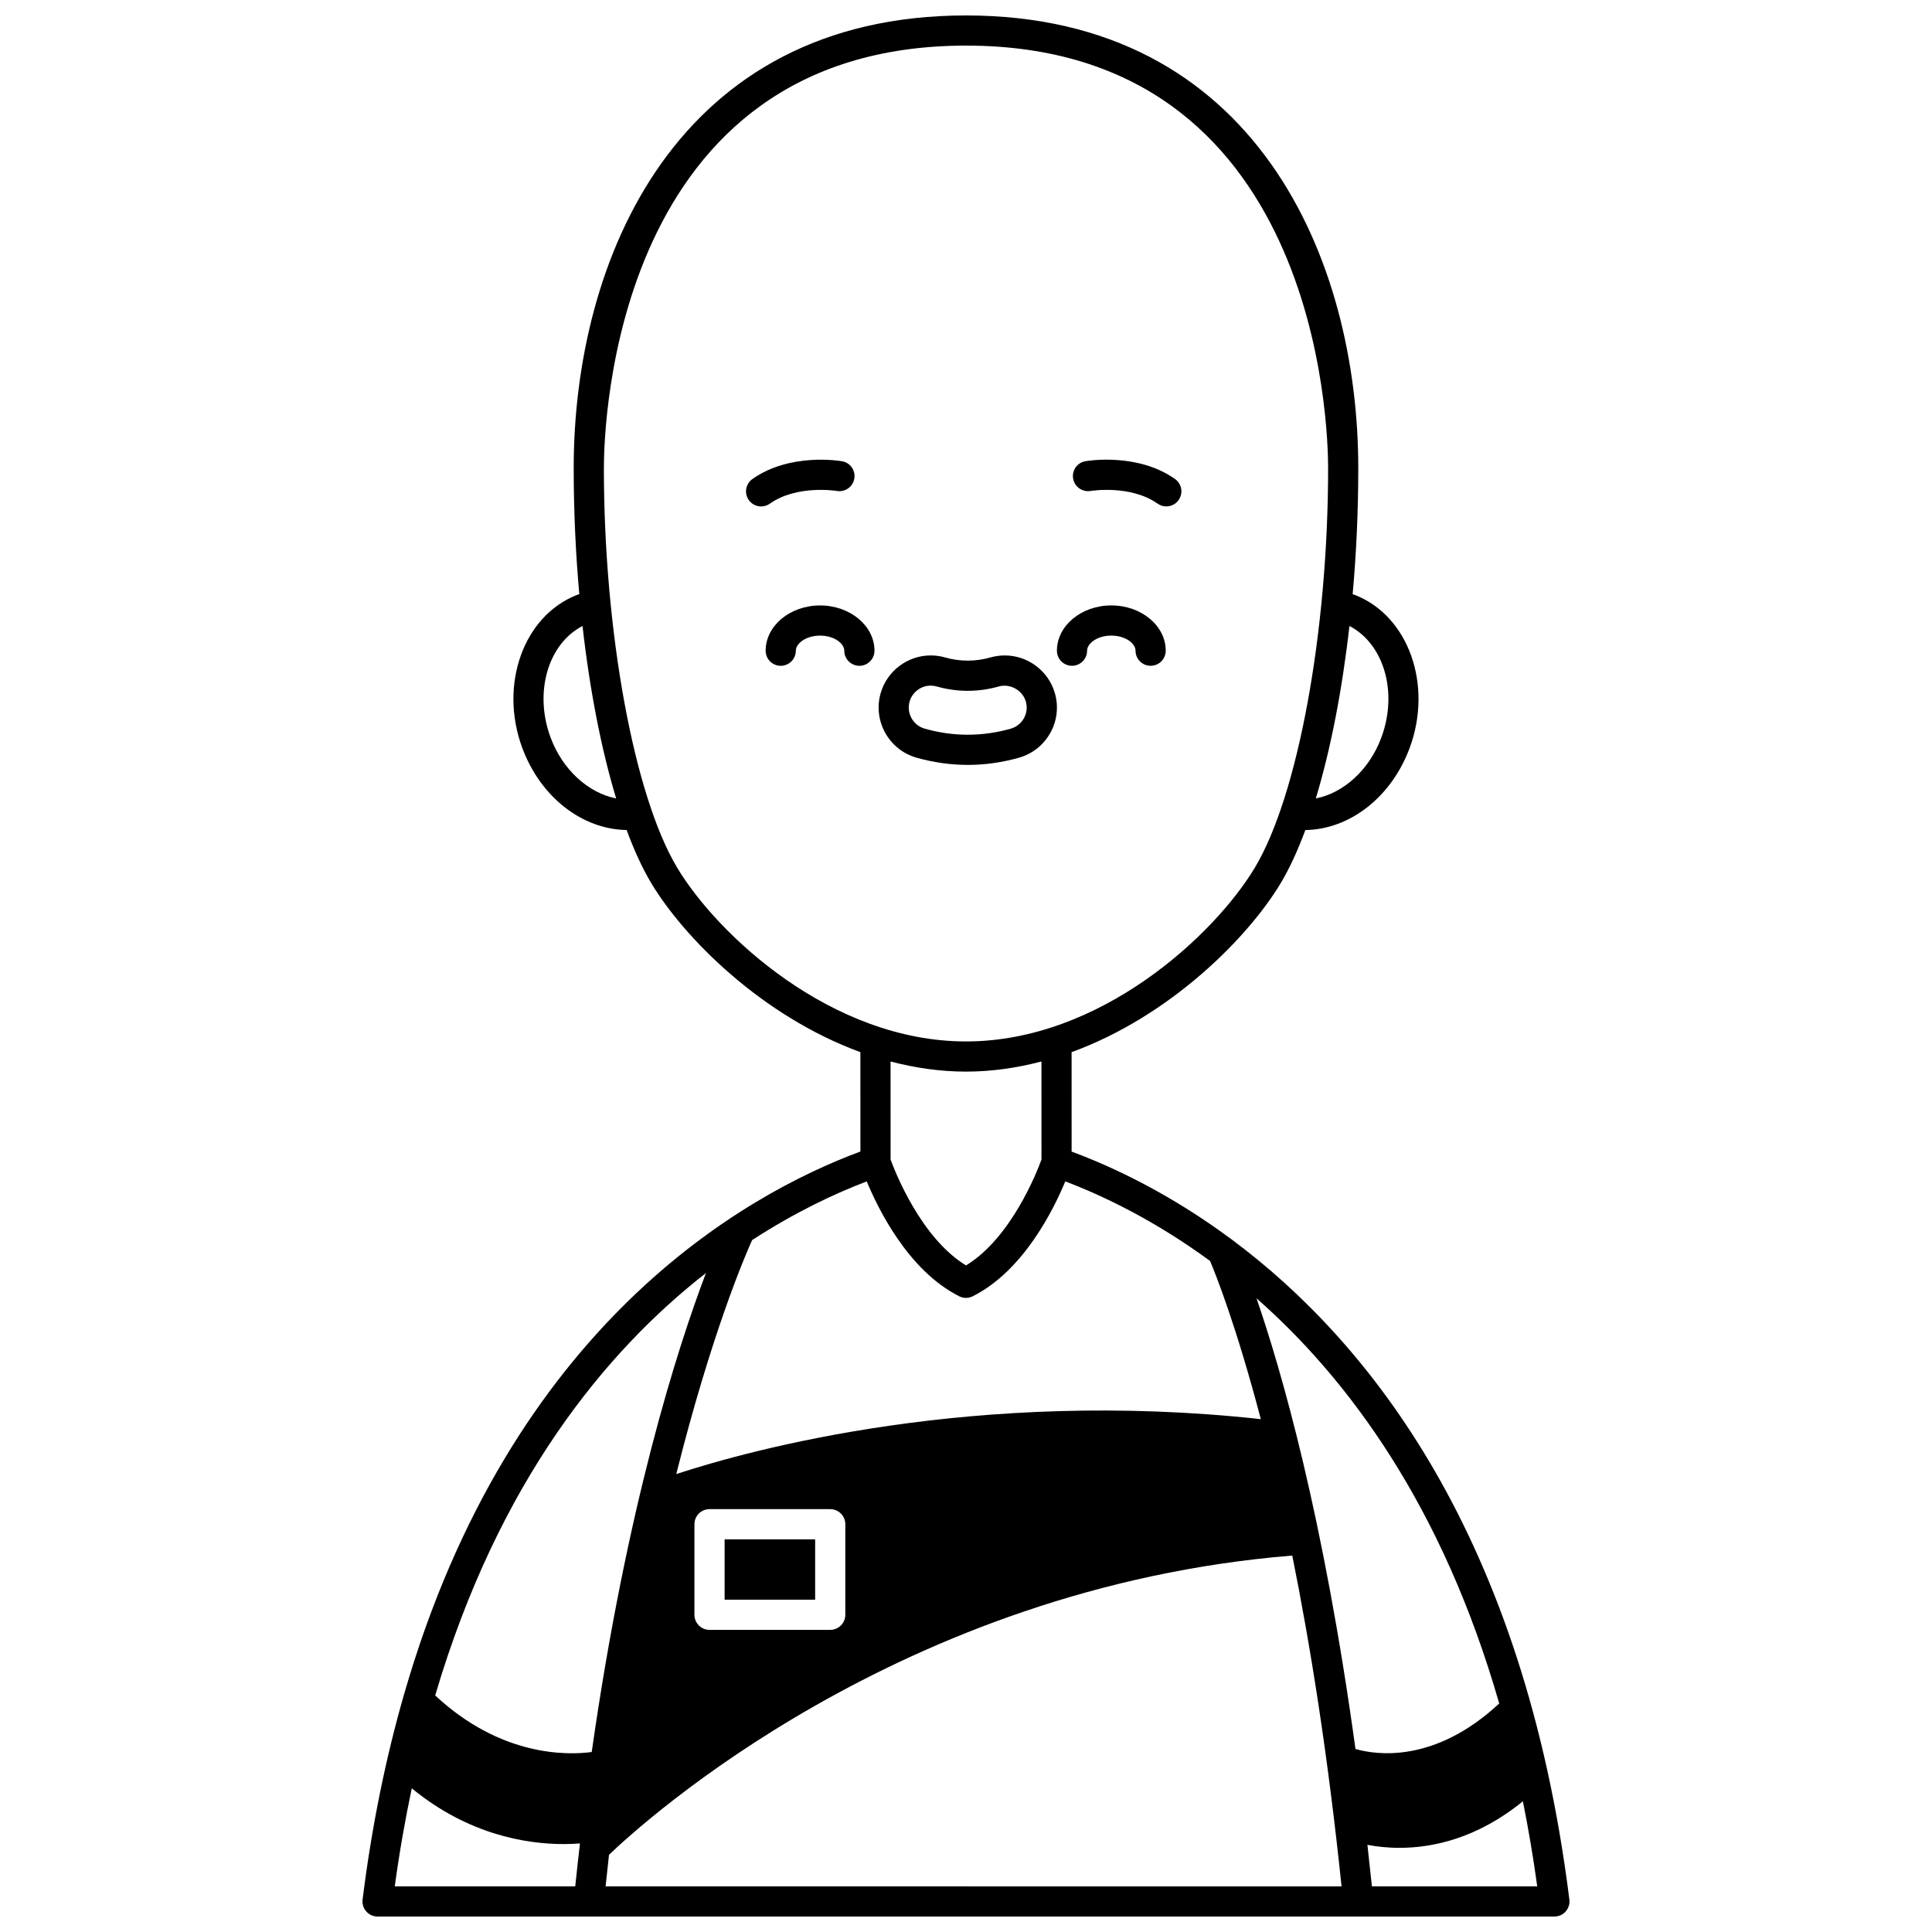 <?xml version="1.0" encoding="UTF-8"?>
<!-- Uploaded to: ICON Repo, www.svgrepo.com, Generator: ICON Repo Mixer Tools -->
<svg width="800px" height="800px" version="1.1" viewBox="144 144 512 512" xmlns="http://www.w3.org/2000/svg">
 <defs>
  <clipPath id="a">
   <path d="m240 148.09h320v503.81h-320z"/>
  </clipPath>
 </defs>
 <path d="m433.01 274.11c0.109-0.016 10.543-1.727 17.77 3.363 0.703 0.496 1.504 0.73 2.301 0.73 1.254 0 2.496-0.586 3.269-1.695 1.273-1.809 0.84-4.301-0.965-5.574-9.984-7.031-23.199-4.805-23.754-4.707-2.172 0.383-3.613 2.445-3.242 4.617 0.379 2.184 2.484 3.633 4.621 3.266z"/>
 <path d="m365.78 274.11c2.16 0.355 4.238-1.074 4.617-3.246 0.387-2.176-1.066-4.25-3.242-4.629-0.562-0.098-13.773-2.324-23.754 4.707-1.805 1.273-2.238 3.766-0.965 5.574 0.777 1.105 2.016 1.695 3.269 1.695 0.797 0 1.598-0.234 2.301-0.73 7.215-5.094 17.664-3.387 17.773-3.371z"/>
 <path d="m336.03 551.94h23.992v15.992h-23.992z"/>
 <g clip-path="url(#a)">
  <path d="m470.64 472.64c-0.105-0.102-0.223-0.164-0.34-0.25-16.137-11.977-31.25-19.102-42.309-23.207l-0.008-26.348c26.137-9.543 46.738-30.324 55.406-44.77 2.336-3.894 4.523-8.648 6.539-14.094 11.781-0.168 22.855-8.73 27.68-21.848 6.125-16.672-0.332-34.805-14.406-40.402-0.234-0.094-0.496-0.164-0.734-0.246 0.973-10.844 1.488-22.102 1.488-33.43 0-55.336-27.23-119.95-103.96-119.95-76.734 0-103.96 64.621-103.96 119.95 0 11.324 0.516 22.582 1.484 33.418-0.242 0.09-0.508 0.156-0.742 0.25-14.07 5.602-20.527 23.727-14.402 40.406 4.828 13.117 15.906 21.68 27.684 21.844 2.016 5.445 4.203 10.203 6.539 14.094 8.668 14.445 29.27 35.227 55.41 44.77l0.008 26.34c-30.738 11.402-92.746 46.012-120.91 143.76-0.062 0.148-0.082 0.305-0.133 0.457-4.648 16.23-8.402 34.133-10.883 54.02-0.145 1.141 0.211 2.281 0.969 3.144 0.758 0.863 1.844 1.355 2.992 1.355h311.88c1.148 0 2.238-0.492 3-1.352 0.754-0.859 1.113-2.004 0.969-3.144-12.074-96.57-53.156-147.84-89.266-174.77zm39.469-133.28c-3.188 8.672-10.059 14.801-17.406 16.234 3.91-12.922 6.981-28.617 8.914-45.699 9.059 4.68 12.914 17.43 8.492 29.465zm-220.23 0.004c-4.422-12.035-0.566-24.793 8.496-29.469 1.93 17.082 5.004 32.781 8.914 45.699-7.336-1.438-14.219-7.562-17.41-16.23zm33.582 34.582c-11.441-19.059-19.426-62.605-19.426-105.9 0-11.461 2.695-111.96 95.965-111.96s95.965 100.5 95.965 111.96c0 43.297-7.984 86.844-19.422 105.9-10.68 17.809-40.91 46.047-76.543 46.047-35.637 0-65.863-28.238-76.539-46.043zm96.539 77.344c-1.188 3.266-8.004 20.75-19.992 28.062-11.953-7.301-18.805-24.797-19.992-28.066l-0.008-25.98c6.422 1.684 13.105 2.68 19.992 2.68s13.57-0.996 19.992-2.684zm-46.305 5.797c3.066 7.406 10.996 23.477 24.211 30.281 0.02 0.012 0.043 0.023 0.062 0.035 0.082 0.043 0.16 0.098 0.242 0.141 0.156 0.078 0.32 0.121 0.484 0.176 0.105 0.035 0.195 0.082 0.305 0.109 0.336 0.082 0.672 0.133 1.004 0.133h0.004 0.004c0.332 0 0.668-0.051 1-0.141 0.105-0.027 0.199-0.07 0.305-0.109 0.16-0.055 0.324-0.098 0.484-0.176 0.082-0.039 0.16-0.098 0.242-0.141 0.02-0.012 0.043-0.023 0.062-0.035 13.215-6.801 21.145-22.875 24.211-30.281 10.23 3.894 23.828 10.43 38.363 21.086 1.516 3.586 6.961 17.219 13.449 41.922-75.602-8.262-135.02 8.035-154.91 14.559 9.219-36.754 17.996-57.344 20.098-62.004 11.484-7.457 22.047-12.391 30.375-15.555zm-5.676 90.852v23.992c0 2.207-1.789 4-4 4h-31.988c-2.211 0-4-1.793-4-4v-23.992c0-2.207 1.789-4 4-4h31.988c2.211 0.004 4 1.793 4 4zm-71.574 95.965h-47.828c1.238-9.094 2.766-17.73 4.508-25.988 15.031 12.375 30.547 14.781 40.25 14.781 1.621 0 3.055-0.066 4.324-0.168-0.438 3.727-0.855 7.516-1.254 11.375zm-37.117-50.59c16.812-56.949 45.391-91.367 71.754-111.94-7.484 19.699-20.938 61.504-30.27 126.93-6.438 0.863-24.047 1.273-41.484-14.992zm45.16 50.59c0.297-2.82 0.598-5.617 0.906-8.363 8.816-8.465 77.152-70.844 181.07-79.301 4.754 23.57 9.43 52.707 13.062 87.672l-195.04-0.004zm172.5-155.84c24.305 21.379 49.27 54.973 64.32 107.38-17.211 16.008-32.727 13.609-38.094 12.051-8.496-61.793-19.656-100.41-26.227-119.43zm30.582 155.84c-0.383-3.734-0.781-7.398-1.188-11 2.32 0.441 5.188 0.793 8.5 0.793 8.805 0 20.605-2.484 32.699-12.34 1.445 7.219 2.731 14.707 3.801 22.543h-43.812z"/>
 </g>
 <path d="m361.32 304.45c-7.949 0-14.414 5.383-14.414 11.996 0 2.207 1.789 4 4 4s4-1.793 4-4c0-1.891 2.637-4 6.418-4s6.422 2.106 6.422 4c0 2.207 1.789 4 4 4 2.211 0 4-1.793 4-4-0.004-6.613-6.473-11.996-14.426-11.996z"/>
 <path d="m428.09 320.44c2.211 0 4-1.793 4-4 0-1.891 2.637-4 6.418-4s6.422 2.106 6.422 4c0 2.207 1.789 4 4 4 2.211 0 4-1.793 4-4 0-6.613-6.469-11.996-14.418-11.996s-14.414 5.383-14.414 11.996c-0.008 2.207 1.777 4 3.992 4z"/>
 <path d="m414.04 344.8c7.328-2.078 11.605-9.719 9.535-17.031-1.668-5.93-7.133-10.07-13.301-10.07-1.277 0-2.543 0.176-3.754 0.52-4.031 1.145-8.082 1.137-12.078 0.008-1.227-0.352-2.504-0.531-3.789-0.531-6.148 0-11.613 4.133-13.285 10.051-2.074 7.324 2.199 14.973 9.523 17.047 4.473 1.266 9.043 1.914 13.578 1.914 4.523 0.004 9.09-0.637 13.57-1.906zm-24.977-7.699c-3.082-0.871-4.883-4.09-4.012-7.172 0.707-2.492 3.008-4.234 5.594-4.234 0.539 0 1.07 0.074 1.594 0.227 5.449 1.535 11 1.539 16.457-0.004 2.969-0.844 6.324 1.008 7.172 4.027 0.871 3.074-0.934 6.289-4.019 7.164-7.535 2.137-15.254 2.133-22.785-0.008z"/>
</svg>